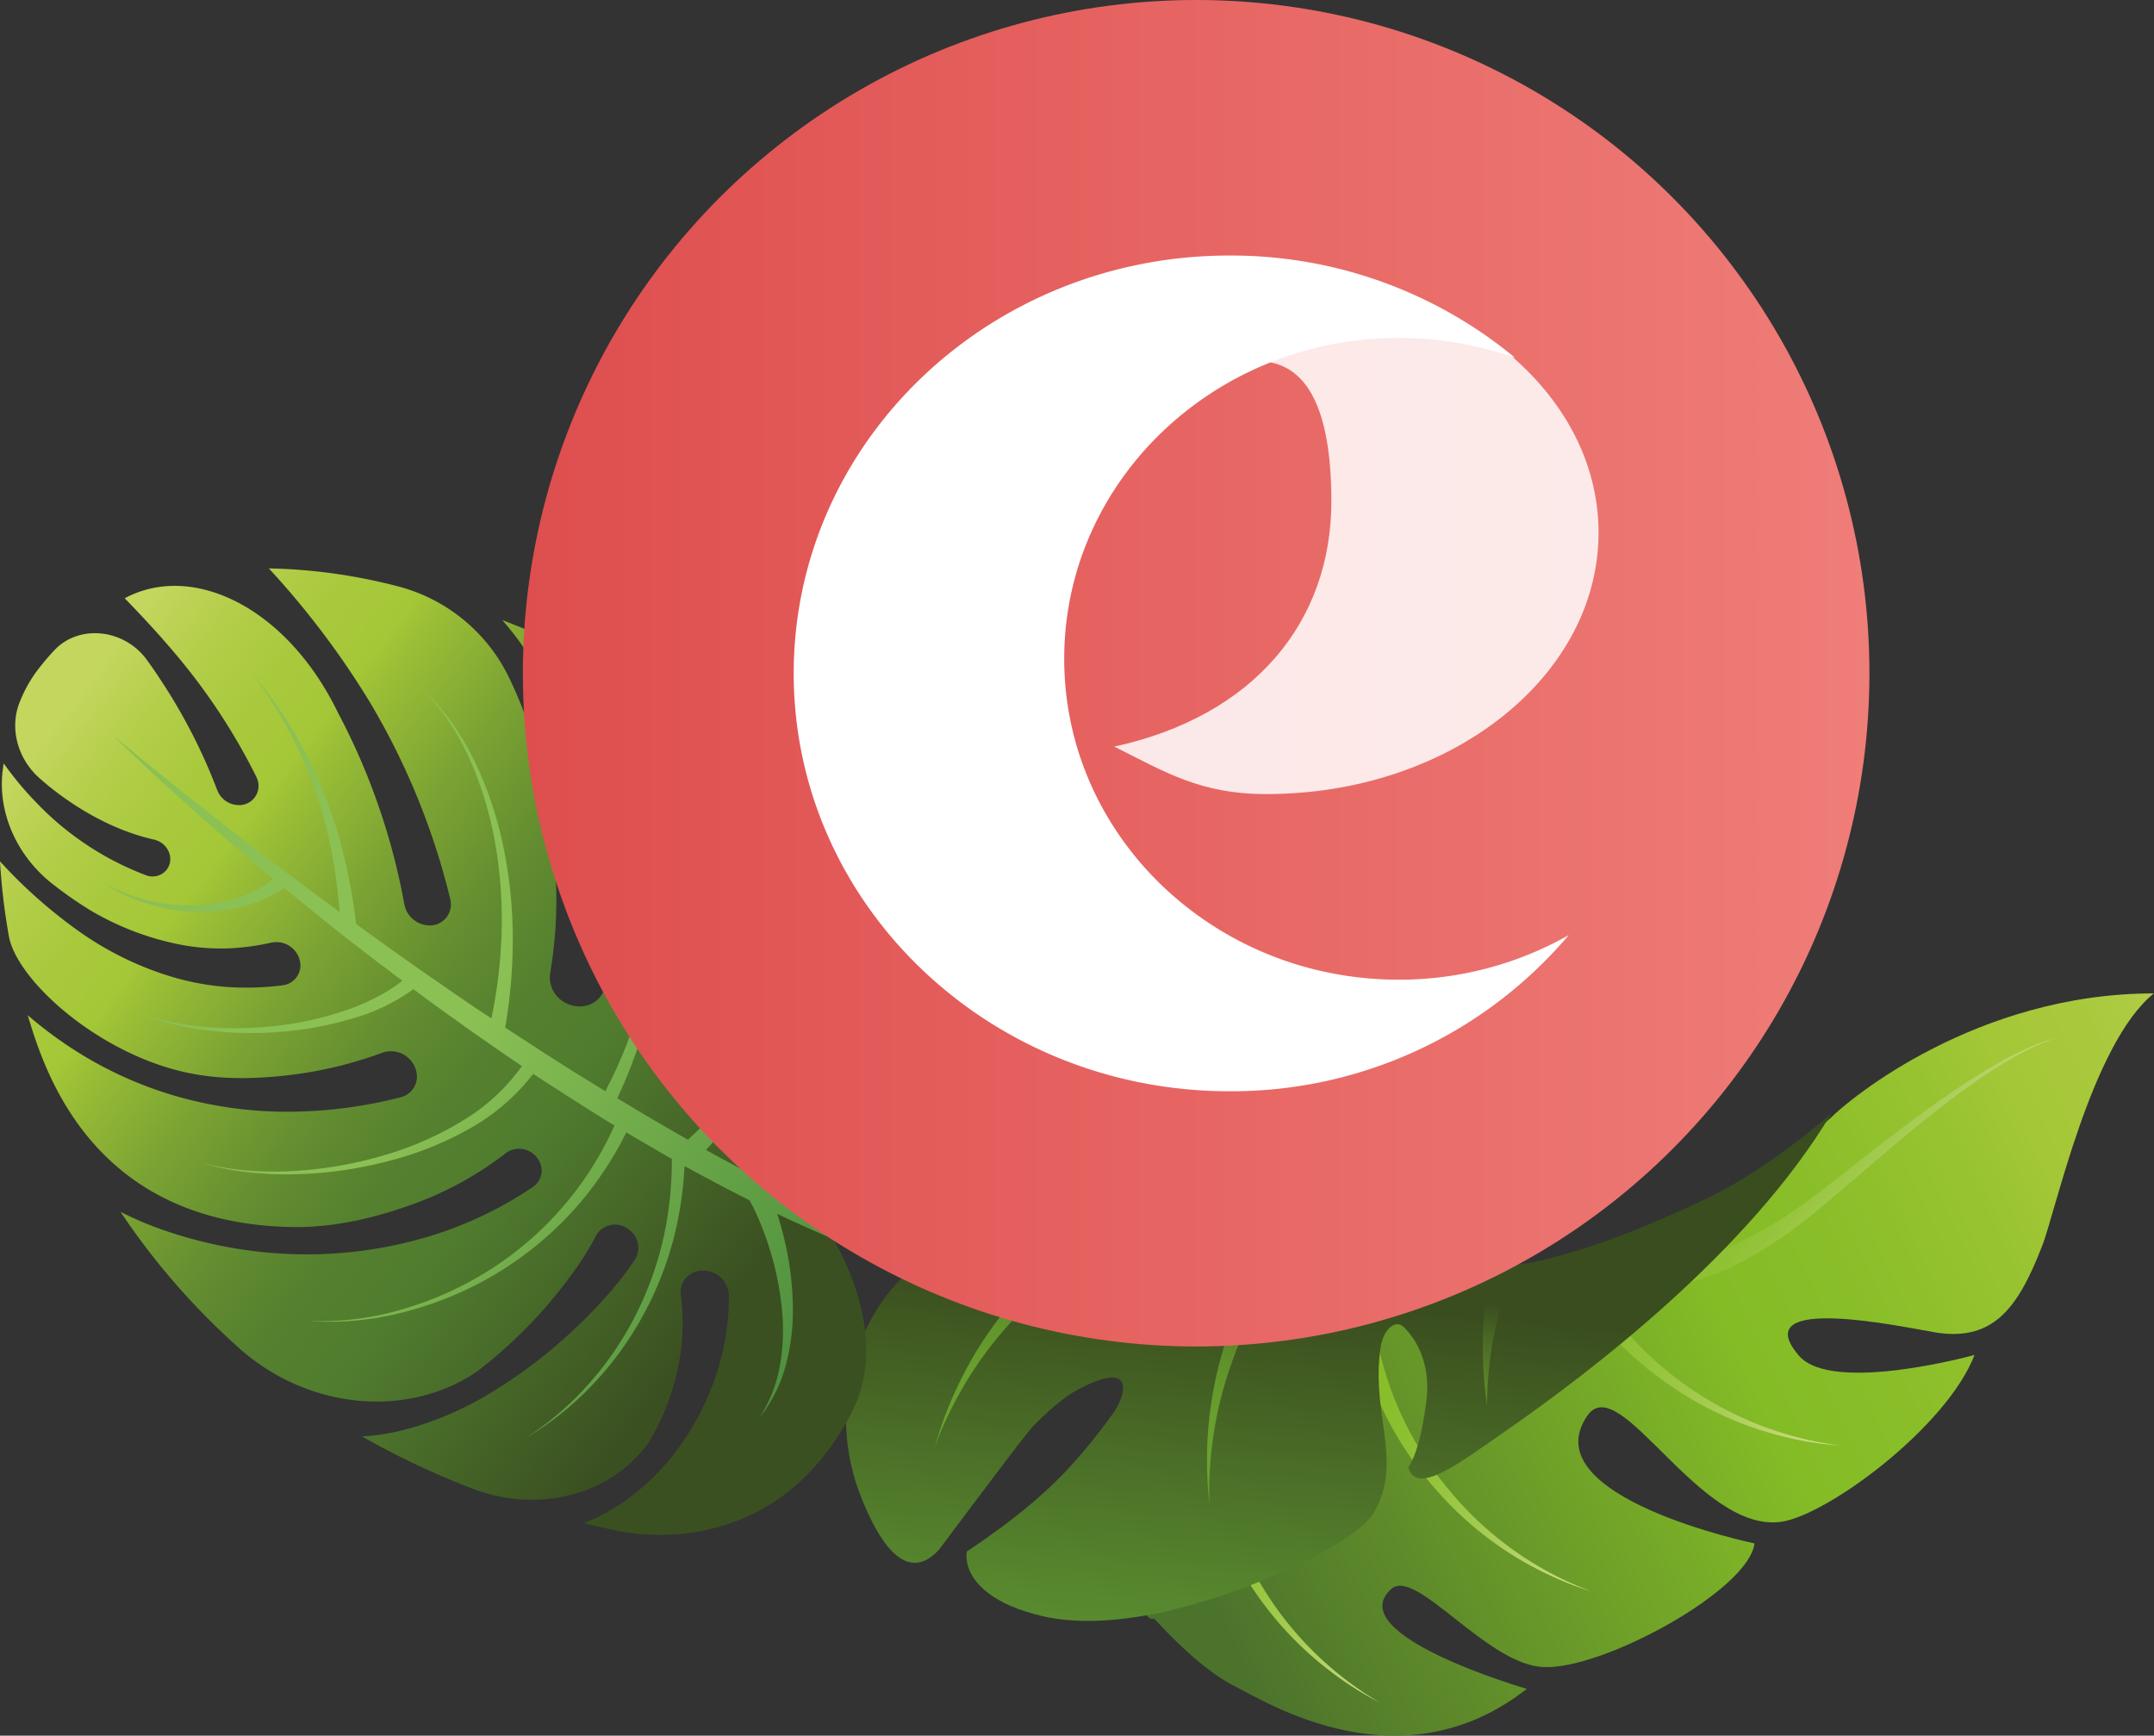 <svg xmlns="http://www.w3.org/2000/svg" xmlns:xlink="http://www.w3.org/1999/xlink" viewBox="0 0 547.87 441.49"><rect x="0" y="0" width="547.87" height="441.49" fill="#333333" stroke="none"/><defs><style>.cls-1{fill:none;}.cls-2{fill:url(#Degradado_sin_nombre_19);}.cls-3{fill:url(#Degradado_sin_nombre_18);}.cls-4{fill:url(#Degradado_sin_nombre_18-2);}.cls-5{fill:url(#Degradado_sin_nombre_18-3);}.cls-6{fill:url(#Degradado_sin_nombre_18-4);}.cls-7{fill:url(#Degradado_sin_nombre_17);}.cls-8{clip-path:url(#clip-path);}.cls-9{fill:url(#Degradado_sin_nombre_16);}.cls-10{fill:url(#Degradado_sin_nombre_15);}.cls-11{fill:url(#Degradado_sin_nombre_15-2);}.cls-12{fill:url(#Degradado_sin_nombre_15-3);}.cls-13{fill:url(#Degradado_sin_nombre_155);}.cls-14{fill:url(#Degradado_sin_nombre_13);}.cls-15{fill:url(#linear-gradient);}.cls-16{opacity:0.85;}.cls-17{fill:#fff;}</style><linearGradient id="Degradado_sin_nombre_19" x1="-986.77" y1="-968.18" x2="-1244.64" y2="-1154.15" gradientTransform="matrix(0.98, 0.18, 0.18, -0.98, 1727.26, -517.22)" gradientUnits="userSpaceOnUse"><stop offset="0" stop-color="#c4d65e"/><stop offset="0.08" stop-color="#b4ce4a"/><stop offset="0.17" stop-color="#a8c93c"/><stop offset="0.24" stop-color="#a4c737"/><stop offset="0.31" stop-color="#97c330"/><stop offset="0.43" stop-color="#89be29"/><stop offset="0.53" stop-color="#84bc26"/><stop offset="1" stop-color="#4c732c"/></linearGradient><linearGradient id="Degradado_sin_nombre_18" x1="-1595.13" y1="1626.55" x2="-1613.98" y2="1709.14" gradientTransform="matrix(0.77, -0.64, -0.64, -0.77, 2626.61, 663.19)" gradientUnits="userSpaceOnUse"><stop offset="0" stop-color="#d4e08f"/><stop offset="0.17" stop-color="#bed673"/><stop offset="0.4" stop-color="#a5cb51"/><stop offset="0.62" stop-color="#93c339"/><stop offset="0.83" stop-color="#88be2b"/><stop offset="1" stop-color="#84bc26"/></linearGradient><linearGradient id="Degradado_sin_nombre_18-2" x1="-1536.37" y1="1616.91" x2="-1569.37" y2="1694.93" xlink:href="#Degradado_sin_nombre_18"/><linearGradient id="Degradado_sin_nombre_18-3" x1="-1468.27" y1="1607.17" x2="-1518.16" y2="1675.63" xlink:href="#Degradado_sin_nombre_18"/><linearGradient id="Degradado_sin_nombre_18-4" x1="-1428.39" y1="1628.48" x2="-1440.76" y2="1682.67" xlink:href="#Degradado_sin_nombre_18"/><linearGradient id="Degradado_sin_nombre_17" x1="-1594.34" y1="1775.36" x2="-1598.48" y2="1814.69" gradientTransform="matrix(0.77, -0.64, -0.64, -0.77, 2626.61, 663.19)" gradientUnits="userSpaceOnUse"><stop offset="0" stop-color="#5e9431"/><stop offset="0.26" stop-color="#629832"/><stop offset="0.55" stop-color="#70a333"/><stop offset="0.85" stop-color="#86b636"/><stop offset="1" stop-color="#93c138"/></linearGradient><clipPath id="clip-path"><path class="cls-1" d="M219.54,382.08c-.19-.45-.36-.87-.52-1.27a53.79,53.79,0,0,1-.91-37.46c7.63-21.65,25.78-31,46.73-35.92,2,1,4.06,1.91,6.11,2.77,20.78,8.64,42.87,10.43,70.19,11.67,16.33.75,39,2.43,54.59-2.23,16.26-4.11,35.89-13.54,39.69-15.44,16.11-8.06,30.39-21,30.39-21C445,318.12,404.68,349,382.05,364.64c-10.19,7-21.84,16.19-23.85,8.54,0,0,2.88-3.1,4.61-16.95,1.24-10-3.18-16.23-5.84-18.72-2.11-2-5.11.75-5.78,5.07-2.55,16.47,5.26,28.3-1,40.83l-.3.6c-4.6,8.71-28.17,18.05-37.33,21.26l-1,.36a183.67,183.67,0,0,1-17.87,4.91l-.24,0c-10.24,2-21,2.64-30,.12-12.6-3.22-18.37-9.85-17.54-16C257,387.24,264.41,381.1,270.36,375a144.81,144.81,0,0,0,12.81-15.58c2.66-3.64,6.78-14.65-9.87-5.47-2.75,1.53-7.37,5.48-10.95,9.32-2,2.11-23.41,30.8-23.48,30.88C229.92,404,222.8,390,219.54,382.08Z"/></clipPath><linearGradient id="Degradado_sin_nombre_16" x1="-1153.14" y1="1078.89" x2="-1153.14" y2="1182.51" gradientTransform="translate(-914.97 1406.12) rotate(-174.86)" gradientUnits="userSpaceOnUse"><stop offset="0" stop-color="#5e9431"/><stop offset="0.3" stop-color="#55832d"/><stop offset="0.88" stop-color="#3f5721"/><stop offset="1" stop-color="#3a4d1f"/></linearGradient><linearGradient id="Degradado_sin_nombre_15" x1="-1629.96" y1="1742.66" x2="-1586.9" y2="1777.85" gradientTransform="matrix(0.77, -0.64, -0.64, -0.77, 2626.61, 663.19)" gradientUnits="userSpaceOnUse"><stop offset="0" stop-color="#6aa22f"/><stop offset="0.25" stop-color="#689f2e"/><stop offset="0.46" stop-color="#62952c"/><stop offset="0.65" stop-color="#598329"/><stop offset="0.83" stop-color="#4b6b25"/><stop offset="1" stop-color="#3a4d1f"/></linearGradient><linearGradient id="Degradado_sin_nombre_15-2" x1="-1594.78" y1="1699.62" x2="-1551.72" y2="1734.81" xlink:href="#Degradado_sin_nombre_15"/><linearGradient id="Degradado_sin_nombre_15-3" x1="-1558.13" y1="1654.77" x2="-1515.07" y2="1689.96" xlink:href="#Degradado_sin_nombre_15"/><linearGradient id="Degradado_sin_nombre_155" x1="-3531.69" y1="-3705.79" x2="-3528.21" y2="-3481.02" gradientTransform="matrix(0.62, -0.79, 0.79, 0.62, 5119.07, -292.95)" gradientUnits="userSpaceOnUse"><stop offset="0" stop-color="#c4d65e"/><stop offset="0.08" stop-color="#b4ce4a"/><stop offset="0.17" stop-color="#a8c93c"/><stop offset="0.24" stop-color="#a4c737"/><stop offset="0.26" stop-color="#9dc036"/><stop offset="0.39" stop-color="#7ba333"/><stop offset="0.51" stop-color="#638d30"/><stop offset="0.61" stop-color="#55802f"/><stop offset="0.71" stop-color="#507c2e"/><stop offset="1" stop-color="#3b5021"/></linearGradient><linearGradient id="Degradado_sin_nombre_13" x1="4683.72" y1="-1410.4" x2="4585.9" y2="-1220.35" gradientTransform="matrix(-0.9, 0.43, 0.43, 0.9, 4934.04, -476.66)" gradientUnits="userSpaceOnUse"><stop offset="0" stop-color="#8bc054"/><stop offset="0.25" stop-color="#6faa4a"/><stop offset="0.75" stop-color="#3b8138"/><stop offset="1" stop-color="#277131"/></linearGradient><linearGradient id="linear-gradient" x1="132.98" y1="171.25" x2="475.49" y2="171.25" gradientUnits="userSpaceOnUse"><stop offset="0" stop-color="#de4e4e"/><stop offset="1" stop-color="#ef7d78"/></linearGradient></defs><g id="Layer_2" data-name="Layer 2"><g id="Слой_1" data-name="Слой 1"><path class="cls-2" d="M519.31,317.21c-6.28,16.07-12.81,24.92-29.16,21.31-4.31-.55-46.64-9.92-32.54,6.38,8.55,9.75,44.61-.24,44.61-.24-7.16,18.53-37.87,41.09-49.46,42.48-20.78,2.51-40.82-38.82-49-27.06-14.32,20.69,42.49,32.52,42.49,32.52-1.44,11.9-38.57,32.13-53.58,31.45-14.4-.46-32.57-25.48-38.8-19.87-13,11.69,34.47,25.41,34.47,25.41-32,25.12-66.48,3.21-73.57-.29-7.68-3.79-14.87-10.78-21.24-17.6l-.24.05c-8.06,1.58-.79-69.12-5.45-94.81,15.93,4,33.13,5.19,53.13,6.1,16.33.74,39,2.42,54.59-2.23,16.26-4.12,35.89-13.54,39.7-15.45,16.11-8.06,30.38-21,30.38-21,4.75-4.82,37.15-31.69,82.19-31.67C531.84,265.55,522.66,309.08,519.31,317.21Z"/><path class="cls-3" d="M303.51,356.65a88.18,88.18,0,0,0,13.57,45A87,87,0,0,0,351,433.12a85.78,85.78,0,0,1-31.8-32.76,84.47,84.47,0,0,1-10.78-43.67Z"/><path class="cls-4" d="M344.78,337.88A88.09,88.09,0,0,0,366,379.76a86.93,86.93,0,0,0,38.89,25.1,85.74,85.74,0,0,1-37-26.69,84.54,84.54,0,0,1-18.26-41.11Z"/><path class="cls-5" d="M401.74,321.19a87.07,87.07,0,0,0,66.17,46.5,87,87,0,0,1-43.58-15.59,89.08,89.08,0,0,1-27.11-29.82C398.74,322,400.24,321.61,401.74,321.19Z"/><path class="cls-6" d="M411.29,328.68a66.85,66.85,0,0,0,32.64-8.25,103.15,103.15,0,0,0,13.95-9.05c4.38-3.37,8.49-7,12.62-10.48,8.26-7.07,16.46-14.17,25.08-20.73,4.31-3.29,8.73-6.43,13.33-9.28a69.83,69.83,0,0,1,14.59-7.1,69.73,69.73,0,0,0-14.95,6.48c-4.76,2.66-9.34,5.62-13.82,8.72-9,6.21-17.51,13-26.06,19.66-4.29,3.35-8.53,6.72-13,9.7a98,98,0,0,1-13.85,7.87,61.15,61.15,0,0,1-30.28,5.86Z"/><path class="cls-7" d="M313.65,325.72c-32.39-3.22-62.3-20.81-80.43-46a5.71,5.71,0,1,0-9.27,6.67,4.14,4.14,0,0,0,.37.46l0,0c22.94,25.68,56.34,40.22,89.25,40.09a.63.63,0,0,0,.06-1.25Z"/><g class="cls-8"><path class="cls-9" d="M219.54,382.08c-.19-.45-.36-.87-.52-1.27a53.79,53.79,0,0,1-.91-37.46c7.63-21.65,25.78-31,46.73-35.92,2,1,4.06,1.91,6.11,2.77,20.78,8.64,42.87,10.43,70.19,11.67,16.33.75,39,2.43,54.59-2.23,16.26-4.11,35.89-13.54,39.69-15.44,16.11-8.06,30.39-21,30.39-21C445,318.12,404.68,349,382.05,364.64c-10.19,7-21.84,16.19-23.85,8.54,0,0,2.88-3.1,4.61-16.95,1.24-10-3.18-16.23-5.84-18.72-2.11-2-5.11.75-5.78,5.07-2.55,16.47,5.26,28.3-1,40.83l-.3.6c-4.6,8.71-28.17,18.05-37.33,21.26l-1,.36a183.67,183.67,0,0,1-17.87,4.91l-.24,0c-10.24,2-21,2.64-30,.12-12.6-3.22-18.37-9.85-17.54-16C257,387.24,264.41,381.1,270.36,375a144.81,144.81,0,0,0,12.81-15.58c2.66-3.64,6.78-14.65-9.87-5.47-2.75,1.53-7.37,5.48-10.95,9.32-2,2.11-23.41,30.8-23.48,30.88C229.92,404,222.8,390,219.54,382.08Z"/><path class="cls-10" d="M285.73,308.42a91,91,0,0,0-30.24,25.09,98.74,98.74,0,0,0-17.66,34.32,97.27,97.27,0,0,1,20-32.27,86.42,86.42,0,0,1,30.44-21.4Z"/><path class="cls-11" d="M329.24,309.43a91,91,0,0,0-18.38,34.72,98.55,98.55,0,0,0-3.24,38.47,97,97,0,0,1,6.23-37.48,86.31,86.31,0,0,1,20-31.39Z"/><path class="cls-12" d="M380.64,316.59a99.37,99.37,0,0,0-2.4,40.91,96.41,96.41,0,0,1,8.34-38.82Z"/></g><path class="cls-13" d="M233.79,252.94a20,20,0,0,1-.7,2.58l-1.75,5c-.7,1.63-1.5,3.2-2.26,4.81a35.6,35.6,0,0,1-2.62,4.63L225,272.26a17.64,17.64,0,0,1-1.5,2.19l-3.29,4.16a39,39,0,0,1-3.56,3.91L213,286.31a8.45,8.45,0,0,1-.84.73c-3.59,2.65-9,1.56-11.73-2.52a7.45,7.45,0,0,1,1.7-10.17l.26-.19c4.79-3.54,9.6-7.24,13.28-11.84a26.6,26.6,0,0,0,2.74-3.47c.82-1.22,1.7-2.42,2.48-3.68l2.07-3.92a13,13,0,0,0,.89-2l.82-2.08a48.38,48.38,0,0,0,2.92-17.93c-.74-16.94-22.94-32.83-44.49-43.6a94.7,94.7,0,0,1,3.48,10A134,134,0,0,1,191.11,220a122,122,0,0,1-.08,24.69,82.26,82.26,0,0,1-6.24,24.16c-.06.12-.12.26-.18.37-2,3.68-7.5,4.22-10.73.17a5.74,5.74,0,0,1-.63-6.3l.09-.17a70.73,70.73,0,0,0,6.89-20.49,111.17,111.17,0,0,0,1.68-22.59,124.14,124.14,0,0,0-2.65-23c-5.84-17-21.64-25.76-27.51-28.62-8.43-4.09-16.4-7.57-24-10.5a76.06,76.06,0,0,1,7.83,10.69,120,120,0,0,1,11.6,26.21,161.29,161.29,0,0,1,6,27.47,126.2,126.2,0,0,1,.77,28.19,5.35,5.35,0,0,1-.07.56c-.81,4.36-5.82,6.67-10.35,4.09a7.27,7.27,0,0,1-3.58-7.49v0a112.18,112.18,0,0,0,1.37-25.16,148.4,148.4,0,0,0-3.52-25.87,109.16,109.16,0,0,0-8.73-24.88l-.11-.2A43.56,43.56,0,0,0,101,149.09a140.86,140.86,0,0,0-32.62-4.51A214.48,214.48,0,0,1,93.52,177.7a180.79,180.79,0,0,1,21,51v0a3,3,0,0,1,.07.32,5.35,5.35,0,0,1-5.34,6.38,6.61,6.61,0,0,1-6.4-5.36A168.24,168.24,0,0,0,86,181.36c-13-26.87-37-38.44-54.28-29.18,5.13,5.29,10.16,10.73,14.87,16.53a155.15,155.15,0,0,1,18.57,28.82l0,0c.08.16.15.33.22.5A4.88,4.88,0,0,1,61,204.79,5.94,5.94,0,0,1,55.26,201a142.57,142.57,0,0,0-14.6-28.35c-1-1.57-2.12-3.14-3.23-4.69-5.71-8-17.25-9.28-23.58-2.58a64.25,64.25,0,0,0-4.57,5.43,34.7,34.7,0,0,0-4.21,7.63C2.34,185,4.36,193,10.19,198.08c.85.74,1.71,1.47,2.59,2.18,8,6.38,17.11,11.21,26.43,13.32.2,0,.44.12.64.19,3.06,1.12,4.54,4.78,2.55,7.45A4.63,4.63,0,0,1,37,222.58h0A75.5,75.5,0,0,1,9.14,204.05a83.18,83.18,0,0,1-8.2-9.87c-.08.49-.15,1-.22,1.5-1.47,11,3.65,22.38,13.12,29.54a99.48,99.48,0,0,0,9.27,6.41A72.08,72.08,0,0,0,46,240.31a55.21,55.21,0,0,0,11.7.94A60.5,60.5,0,0,0,69,239.77l.07,0a4.71,4.71,0,0,1,.52-.09,6.12,6.12,0,0,1,6.83,6.06,5.12,5.12,0,0,1-4.62,4.9,72.38,72.38,0,0,1-13.66.44,65.93,65.93,0,0,1-13.66-2.39,81.1,81.1,0,0,1-24.59-11.93A125.49,125.49,0,0,1,0,219.1a163.87,163.87,0,0,0,2.25,19c2,11.28,22.83,30,45.43,34.77,8.49,1.81,17.14,1.59,25.49.65a102.94,102.94,0,0,0,24.18-5.78c.19-.06.39-.13.58-.17a6.63,6.63,0,0,1,8.12,6.18,5.42,5.42,0,0,1-4.19,5.37h0a116.06,116.06,0,0,1-27.38,3.66,102.31,102.31,0,0,1-27.79-3.43A98.78,98.78,0,0,1,20.85,268.3a104.85,104.85,0,0,1-13.8-10.07c4.25,14.17,16.33,53,67.27,53.89,10.13.17,20-2.07,29.21-5.28a86.89,86.89,0,0,0,25.23-13.6l.25-.18a5.76,5.76,0,0,1,8.28,2.58,5,5,0,0,1-1.71,6.26,97.1,97.1,0,0,1-28.75,13.26,107.59,107.59,0,0,1-32,3.86,111.19,111.19,0,0,1-32.17-5.76,86.07,86.07,0,0,1-12-5A181.06,181.06,0,0,0,61,343.08c16.74,14.83,40.89,17.78,58.72,6.85a23.35,23.35,0,0,0,2-1.36A118.32,118.32,0,0,0,138.6,332.7c2.53-2.89,4.93-5.9,7.15-9a71.6,71.6,0,0,0,5.88-9.42v0c.08-.15.17-.31.27-.46a5.6,5.6,0,0,1,8.16-1,5.69,5.69,0,0,1,1.45,7.56,82,82,0,0,1-7.67,9.79c-2.74,3.07-5.63,6-8.63,8.75a126.06,126.06,0,0,1-19.55,14.86,82.88,82.88,0,0,1-22.81,9.92,57.61,57.61,0,0,1-10.75,1.69A205.35,205.35,0,0,0,120,378.59c16.2,6.27,34.06,2.2,44.06-10.43a17.71,17.71,0,0,0,1.38-2,60.33,60.33,0,0,0,6.92-17.83,54.44,54.44,0,0,0,.81-18.8c0-.25,0-.52-.06-.77,0-3.91,3.83-6.69,8.07-5.13a6.49,6.49,0,0,1,4.22,5.93v0a63,63,0,0,1-3.84,21.88,66.67,66.67,0,0,1-10.36,18.67,57.3,57.3,0,0,1-15.85,14,50,50,0,0,1-6.82,3.33c2.91.72,5.85,1.4,8.86,2,9.78,2,41.3,4.33,59.16-30C229,335.61,206.77,307,206.77,307s39.86,27.57,49.93-23.86c2.42-12.35-3.53-29.47-21.73-52.39a57.7,57.7,0,0,1-.59,19.62Z"/><path class="cls-14" d="M126.13,322a84,84,0,0,0,30.17-35.72c-1.71-1-3.42-2.06-5.1-3.12l-6.29-4c-2.1-1.32-4.16-2.7-6.24-4l-3.06-2a53,53,0,0,1-16,13.84A84.65,84.65,0,0,1,98,295.54a102.8,102.8,0,0,1-23.38,3.16,88.4,88.4,0,0,1-11.94-.57,63.85,63.85,0,0,1-11.8-2.48,64,64,0,0,0,11.81,2.07,86.59,86.59,0,0,0,11.83.15,101.07,101.07,0,0,0,22.9-3.93,82.25,82.25,0,0,0,20.72-9.15,50.21,50.21,0,0,0,14.61-13.61l-.29-.2-6.15-4.19-6.09-4.26c-2-1.41-4-2.88-6.06-4.32l-3-2.16-3-2.2c-1-.74-2-1.49-3-2.24A48.94,48.94,0,0,1,89.87,259a87.42,87.42,0,0,1-18.43,3.46,92.55,92.55,0,0,1-19-.4A68.48,68.48,0,0,1,34,257.2a67.84,67.84,0,0,0,18.55,4.06,91.06,91.06,0,0,0,18.62-.43,84.21,84.21,0,0,0,17.75-4.17A56.61,56.61,0,0,0,97,253a37.52,37.52,0,0,0,5.33-3.52c-2-1.52-4-3.06-6.07-4.59-3.93-3-7.86-6-11.72-9.12-2-1.54-3.87-3.1-5.79-4.65S74.92,228,73,226.47l-.75-.63A34.6,34.6,0,0,1,62,230.56a41.31,41.31,0,0,1-12.3,1.4,46.35,46.35,0,0,1-12.33-2.12A43.14,43.14,0,0,1,26,224.38,42.44,42.44,0,0,0,37.52,229a43.92,43.92,0,0,0,12,1.26A38.45,38.45,0,0,0,61,228.18a31.74,31.74,0,0,0,8.55-4.56c-.76-.63-1.52-1.25-2.27-1.89-1.9-1.59-3.78-3.19-5.66-4.8s-3.75-3.21-5.61-4.84-3.72-3.25-5.57-4.89c-3.69-3.29-7.36-6.58-11-9.95s-7.2-6.76-10.7-10.23c7.57,6.34,15.26,12.53,23,18.64,3.89,3,7.76,6.09,11.67,9.09,1.95,1.51,3.91,3,5.88,4.49l2.94,2.24,3,2.22c2,1.49,3.94,3,5.93,4.42,1.74,1.29,3.48,2.58,5.23,3.85-.36-4.5-.91-9-1.71-13.48A112,112,0,0,0,80.45,202a105.4,105.4,0,0,0-6.85-15.91,110.17,110.17,0,0,0-9.53-14.8,109.88,109.88,0,0,1,10.38,14.39,107,107,0,0,1,7.86,15.79,118.23,118.23,0,0,1,5.28,16.68,148.1,148.1,0,0,1,3,16.89l2.54,1.85,6,4.31,6,4.26c2,1.42,4,2.8,6.07,4.21l3,2.1,3.05,2.08c2,1.38,4.06,2.79,6.11,4.13L125,259a126.15,126.15,0,0,0,2.43-18.33,112.43,112.43,0,0,0-1-23.22,92.67,92.67,0,0,0-6.31-22.83A65.79,65.79,0,0,0,114.48,184a44.46,44.46,0,0,0-3.66-4.89,32,32,0,0,0-4.41-4.3,32.23,32.23,0,0,1,4.59,4.15,45.72,45.72,0,0,1,3.89,4.79,68.08,68.08,0,0,1,6.16,10.59,94.94,94.94,0,0,1,7.36,23,116.28,116.28,0,0,1,2,23.7,132.76,132.76,0,0,1-1.91,20.34l1,.67,6.19,4c2,1.35,4.13,2.67,6.2,4s4.14,2.65,6.24,3.93l5.84,3.59a118.39,118.39,0,0,0,6.8-15.62,104.57,104.57,0,0,0,5-20.48,87.69,87.69,0,0,0,.83-10.64A74.8,74.8,0,0,0,166.1,220a59.24,59.24,0,0,0-2.29-10.69,40.56,40.56,0,0,0-2-5.16,26.88,26.88,0,0,0-2.89-4.82,27.28,27.28,0,0,1,3.09,4.73,41,41,0,0,1,2.25,5.14A60.26,60.26,0,0,1,167,220a77.38,77.38,0,0,1,1,10.92,89.48,89.48,0,0,1-.4,10.87,106.93,106.93,0,0,1-4.23,21.13A123.51,123.51,0,0,1,157,279.36q8.14,4.93,16.41,9.66l1.56.87a120.74,120.74,0,0,0,12.87-13.6,102,102,0,0,0,11.39-17.42,84.31,84.31,0,0,0,4.19-9.59,70.23,70.23,0,0,0,2.89-10.13,55,55,0,0,0,1.18-10.58,37.59,37.59,0,0,0-.33-5.39,24.41,24.41,0,0,0-1.27-5.34,25.12,25.12,0,0,1,1.59,5.31,37.34,37.34,0,0,1,.65,5.45,56.89,56.89,0,0,1-.55,10.85A73.64,73.64,0,0,1,205.28,250a87.32,87.32,0,0,1-3.68,10.08A105.13,105.13,0,0,1,191,278.65a122.87,122.87,0,0,1-11.44,13.84l.25.14c1.06.61,2.14,1.2,3.21,1.78l3.24,1.74c4.29,2.36,8.65,4.59,13,6.86,2,1,3.95,2,5.94,3a51.14,51.14,0,0,0,11.57-3.88,46.83,46.83,0,0,0,10.6-7A52.38,52.38,0,0,0,241.71,274a53.61,53.61,0,0,1-12.44,22.9,49.16,49.16,0,0,1-10.4,8.47,53.46,53.46,0,0,1-7.3,3.65c3.87,1.84,7.75,3.63,11.65,5.4,4.58,1.32,9.22,2.38,13.84,3.26a47,47,0,0,0,15.53.46,28.54,28.54,0,0,0,12.67-5,7.62,7.62,0,0,1,1.42-.82,8.62,8.62,0,0,1,10.82,4.1,7.28,7.28,0,0,1-3.41,10.24l-.34.14a44.08,44.08,0,0,1-19.8,3.36,60.63,60.63,0,0,1-18.84-4.29,155.28,155.28,0,0,1-16.51-7.77l-1.11-.64c-6.69-2.69-13.29-5.61-19.81-8.7.09.28.19.57.27.85.79,2.52,1.44,5.05,2,7.59a79,79,0,0,1,1.71,15.31,53.59,53.59,0,0,1-1.84,14.94,36.38,36.38,0,0,1-6.59,13.08,35.84,35.84,0,0,0,5.2-13.47,52.91,52.91,0,0,0,.4-14.61,76.82,76.82,0,0,0-3-14.54c-.73-2.37-1.57-4.73-2.52-7-.47-1.15-1-2.28-1.51-3.38-.37-.77-.77-1.51-1.17-2.22q-8.34-4.2-16.52-8.72a92.3,92.3,0,0,1-2.62,17.84,85.83,85.83,0,0,1-8,20.3,83.39,83.39,0,0,1-12.75,17.47,77.93,77.93,0,0,1-16.91,13.52,77.84,77.84,0,0,0,16.26-14.09A83.06,83.06,0,0,0,162,333.89a84.73,84.73,0,0,0,7-20.17,90.72,90.72,0,0,0,1.88-18.93c-.14-.08-.29-.15-.43-.24-2.17-1.21-4.29-2.49-6.44-3.73l-3.22-1.88-1.49-.9a87.74,87.74,0,0,1-12.91,19.23,86.39,86.39,0,0,1-19.2,16.11,87.29,87.29,0,0,1-23.28,10.06A74.78,74.78,0,0,1,78.17,336a73.49,73.49,0,0,0,25.4-3.33A86,86,0,0,0,126.13,322Z"/><circle class="cls-15" cx="304.24" cy="171.25" r="171.25"/><g class="cls-16"><path class="cls-17" d="M322.08,68.92c-7.83,0-12.73,27-19.93,28.59,30.26-16.54,36.48,6.36,36.48,30,0,30.57-19.54,54.61-55.22,62.4,13.1,6.57,22,12.08,38.67,12.08,46.67,0,84.51-29.78,84.51-66.51S368.75,68.92,322.08,68.92Z"/></g><path class="cls-17" d="M270.68,167.58c0-45.07,38.09-81.61,85.08-81.61A88.3,88.3,0,0,1,385.34,91,113.08,113.08,0,0,0,312.69,65c-61.2,0-110.81,47.59-110.81,106.29s49.61,106.29,110.81,106.29A112.39,112.39,0,0,0,399,237.87a87.4,87.4,0,0,1-43.24,11.33C308.77,249.2,270.68,212.66,270.68,167.58Z"/></g></g></svg>
